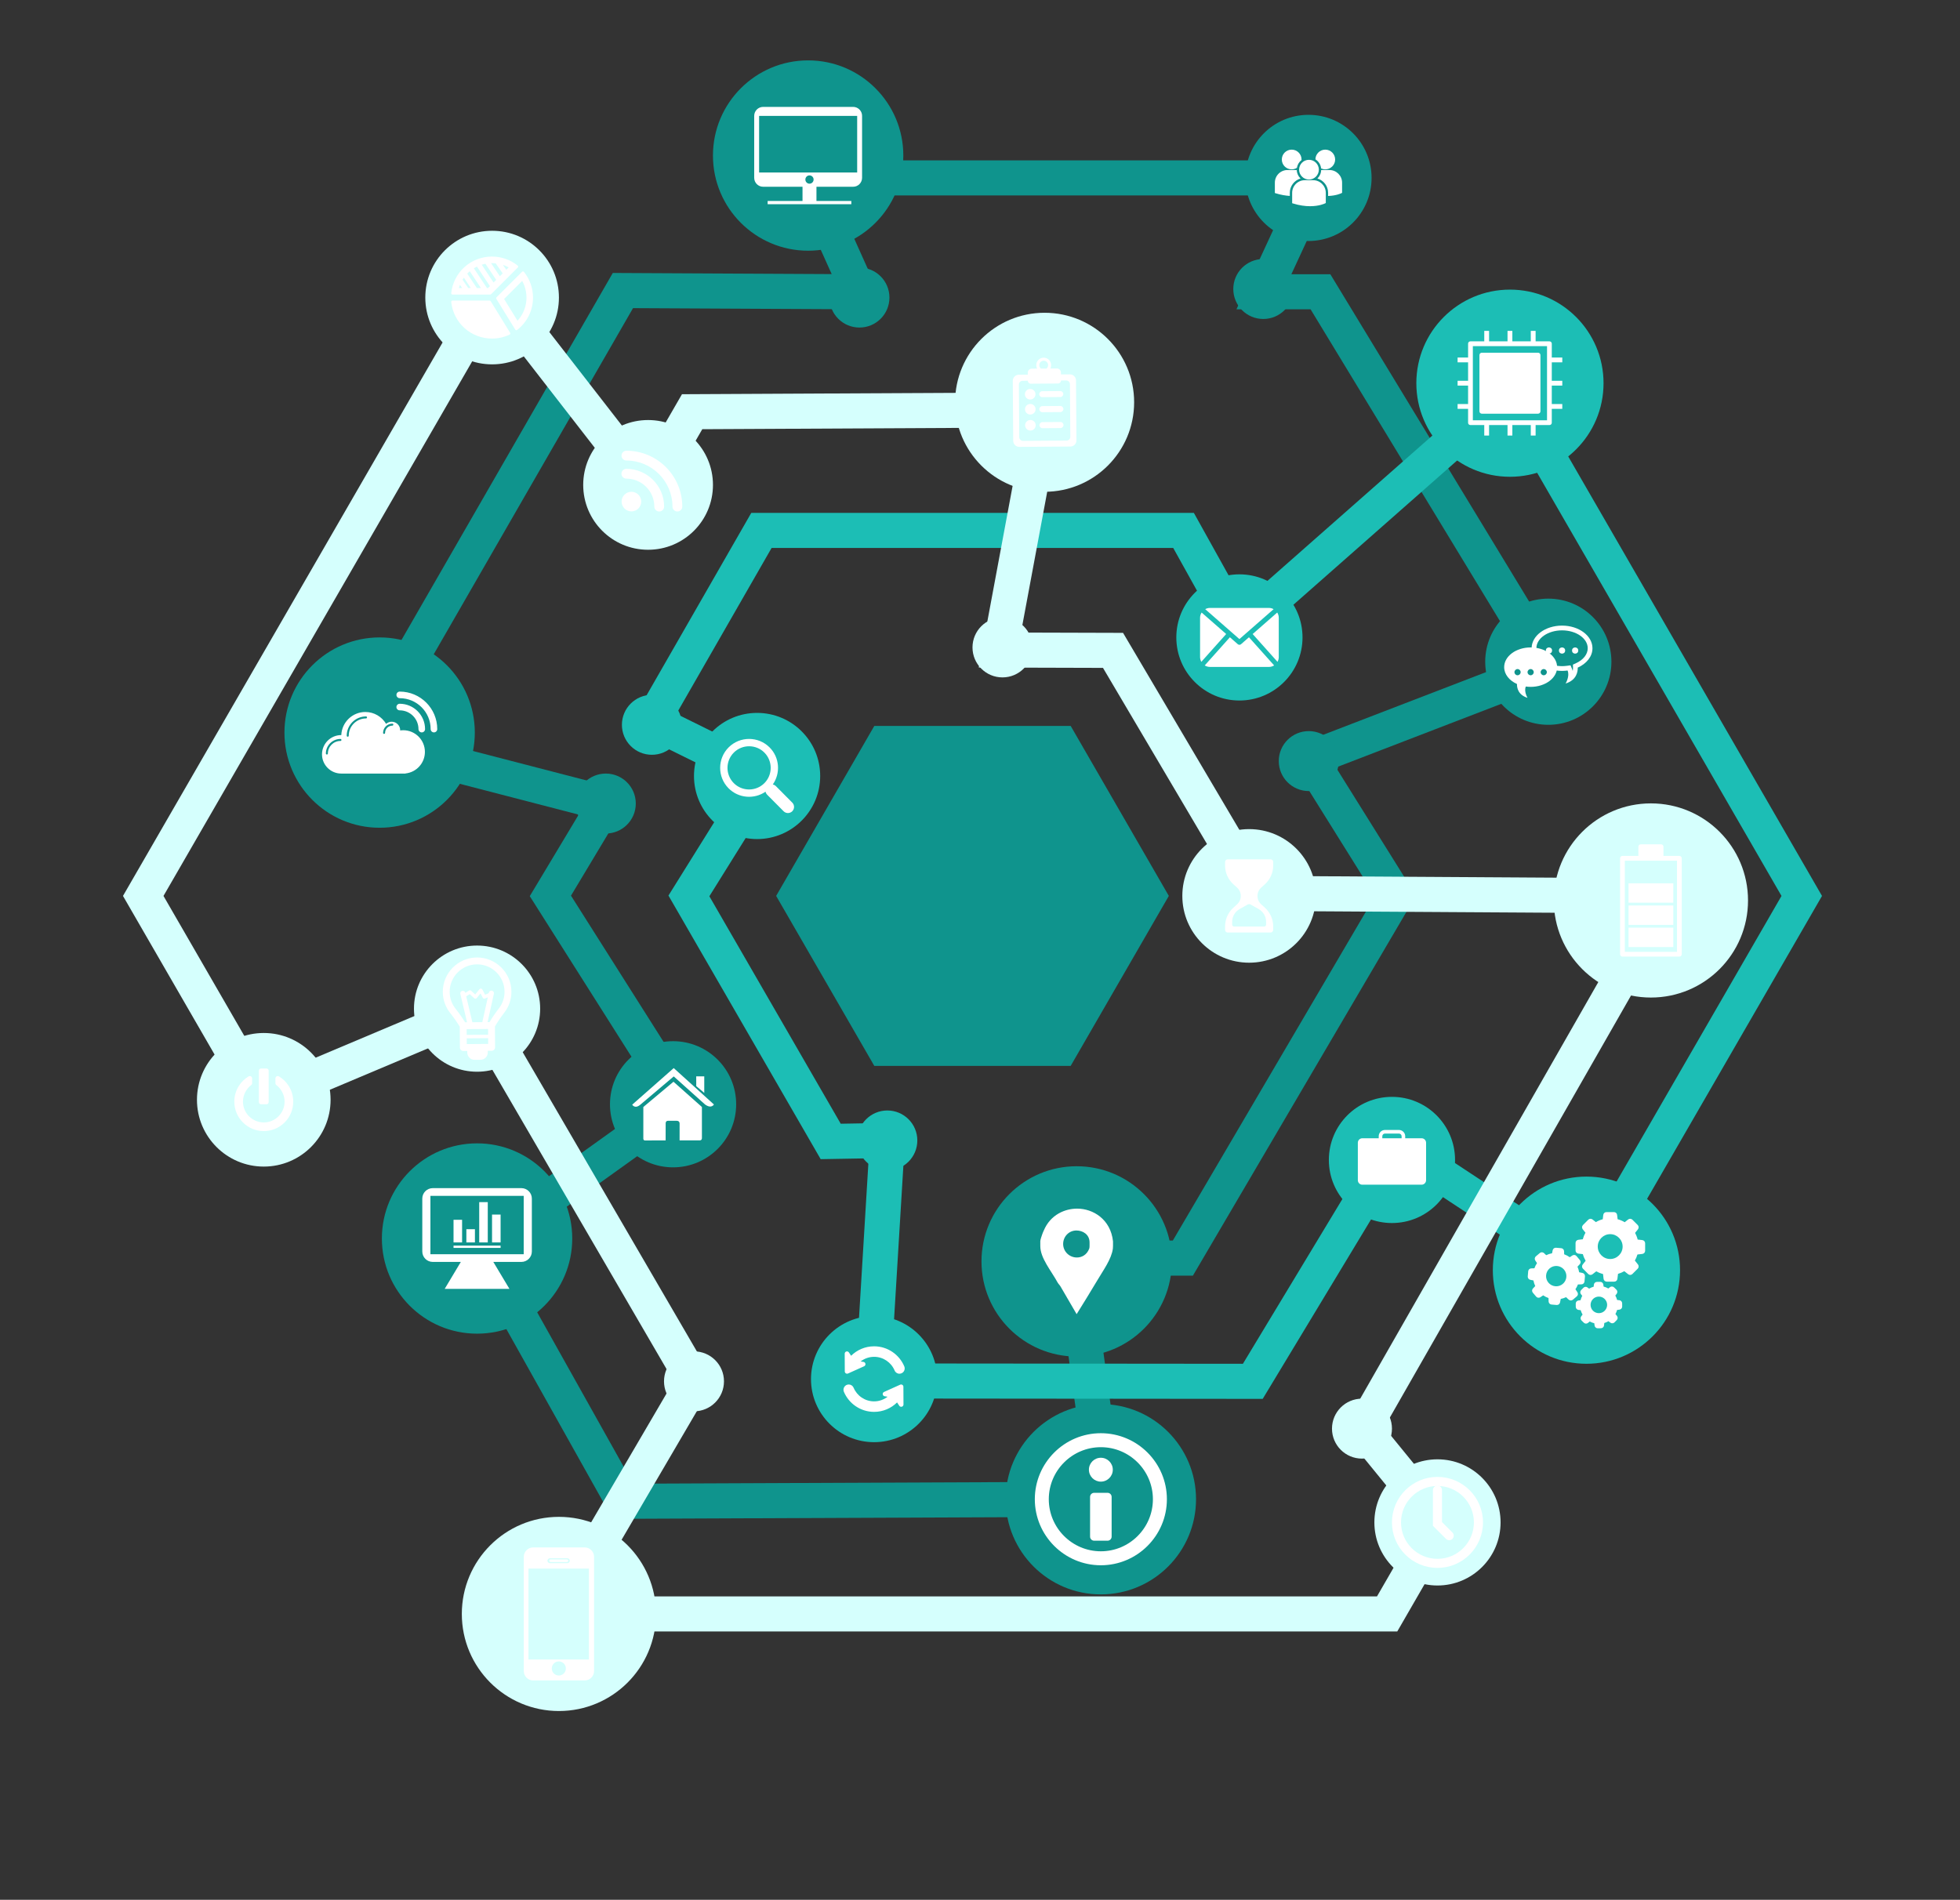 <?xml version="1.0" encoding="utf-8"?>
<!-- Generator: Adobe Illustrator 16.0.0, SVG Export Plug-In . SVG Version: 6.00 Build 0)  -->
<!DOCTYPE svg PUBLIC "-//W3C//DTD SVG 1.1//EN" "http://www.w3.org/Graphics/SVG/1.1/DTD/svg11.dtd">
<svg version="1.1" id="图层_1" xmlns="http://www.w3.org/2000/svg" xmlns:xlink="http://www.w3.org/1999/xlink" x="0px" y="0px"
	 width="391.804px" height="379.855px" viewBox="0 0 391.804 379.855" enable-background="new 0 0 391.804 379.855"
	 xml:space="preserve">
<rect x="0" y="0" width="391.804" height="379.855" fill="#333333" stroke="none"/>
<g id="Background" display="none">
	
		<radialGradient id="SVGID_1_" cx="188.244" cy="153.122" r="563.404" gradientTransform="matrix(1 0 0 -1 8.54 356.138)" gradientUnits="userSpaceOnUse">
		<stop  offset="0" style="stop-color:#FFFFFF;stop-opacity:0"/>
		<stop  offset="0.129" style="stop-color:#FBFBFB;stop-opacity:0.039"/>
		<stop  offset="0.262" style="stop-color:#EFEFEF;stop-opacity:0.079"/>
		<stop  offset="0.396" style="stop-color:#DADADA;stop-opacity:0.119"/>
		<stop  offset="0.532" style="stop-color:#BDBEBD;stop-opacity:0.16"/>
		<stop  offset="0.668" style="stop-color:#989998;stop-opacity:0.201"/>
		<stop  offset="0.806" style="stop-color:#6B6C6A;stop-opacity:0.242"/>
		<stop  offset="0.941" style="stop-color:#363735;stop-opacity:0.282"/>
		<stop  offset="1" style="stop-color:#1D1E1C;stop-opacity:0.3"/>
	</radialGradient>
	<rect x="-203.197" y="-197" display="inline" fill="url(#SVGID_1_)" width="799.999" height="800"/>
	<g display="inline">
		<g>
			<path fill="#4B4B4B" d="M85.266,578.651v-0.259c-0.349,0.398-0.692,0.726-1.031,0.974c-0.338,0.252-0.706,0.44-1.102,0.57
				c-0.396,0.133-0.827,0.194-1.296,0.194c-0.621,0-1.196-0.131-1.725-0.393c-0.528-0.265-0.986-0.64-1.372-1.127
				c-0.387-0.486-0.68-1.06-0.879-1.72c-0.199-0.657-0.299-1.37-0.299-2.137c0-1.621,0.396-2.885,1.188-3.791
				c0.792-0.904,1.833-1.356,3.125-1.356c0.747,0,1.377,0.129,1.89,0.385c0.513,0.256,1.013,0.651,1.501,1.182v-3.826
				c0-0.532,0.105-0.934,0.318-1.207c0.211-0.271,0.514-0.407,0.907-0.407c0.393,0,0.694,0.125,0.907,0.375
				c0.212,0.252,0.318,0.619,0.318,1.106v11.437c0,0.494-0.113,0.862-0.342,1.11c-0.228,0.246-0.522,0.369-0.883,0.369
				c-0.354,0-0.647-0.127-0.879-0.383C85.381,579.491,85.266,579.126,85.266,578.651z M80.166,574.843
				c0,0.703,0.109,1.301,0.328,1.795c0.219,0.494,0.518,0.865,0.897,1.115c0.38,0.25,0.795,0.377,1.244,0.377
				c0.456,0,0.872-0.119,1.25-0.356c0.376-0.236,0.677-0.603,0.902-1.093c0.225-0.489,0.337-1.104,0.337-1.838
				c0-0.69-0.112-1.285-0.337-1.783c-0.225-0.495-0.528-0.875-0.912-1.139c-0.383-0.262-0.803-0.393-1.258-0.393
				c-0.475,0-0.899,0.135-1.273,0.401c-0.374,0.271-0.663,0.654-0.869,1.158C80.268,573.593,80.166,574.177,80.166,574.843z"/>
			<path fill="#4B4B4B" d="M96.7,575.499h-5.071c0.006,0.588,0.125,1.107,0.356,1.557c0.23,0.449,0.538,0.789,0.921,1.017
				c0.383,0.229,0.806,0.342,1.268,0.342c0.31,0,0.593-0.035,0.85-0.107c0.257-0.073,0.505-0.188,0.746-0.344
				c0.241-0.154,0.462-0.32,0.665-0.498c0.202-0.178,0.464-0.42,0.788-0.723c0.133-0.113,0.323-0.172,0.571-0.172
				c0.266,0,0.48,0.073,0.645,0.221c0.165,0.146,0.248,0.35,0.248,0.617c0,0.233-0.093,0.506-0.275,0.819
				c-0.185,0.314-0.462,0.615-0.832,0.902c-0.372,0.289-0.835,0.527-1.397,0.717c-0.56,0.191-1.204,0.285-1.933,0.285
				c-1.665,0-2.96-0.475-3.884-1.424c-0.924-0.949-1.386-2.238-1.386-3.865c0-0.768,0.113-1.479,0.341-2.133
				c0.229-0.656,0.561-1.217,0.997-1.686c0.437-0.47,0.975-0.828,1.615-1.078c0.639-0.25,1.349-0.375,2.127-0.375
				c1.013,0,1.882,0.213,2.606,0.641c0.726,0.428,1.27,0.98,1.63,1.656c0.36,0.678,0.542,1.369,0.542,2.07
				c0,0.653-0.187,1.075-0.56,1.27S97.378,575.499,96.7,575.499z M91.628,574.026h4.702c-0.063-0.888-0.303-1.552-0.717-1.99
				c-0.415-0.441-0.96-0.66-1.638-0.66c-0.646,0-1.177,0.223-1.591,0.668C91.969,572.491,91.718,573.151,91.628,574.026z"/>
			<path fill="#4B4B4B" d="M108.515,576.741c0,0.715-0.173,1.328-0.522,1.838c-0.348,0.51-0.862,0.896-1.543,1.16
				c-0.68,0.262-1.508,0.393-2.483,0.393c-0.931,0-1.729-0.143-2.394-0.428c-0.665-0.283-1.156-0.641-1.472-1.066
				c-0.317-0.43-0.475-0.856-0.475-1.289c0-0.284,0.101-0.526,0.304-0.729c0.202-0.201,0.459-0.303,0.77-0.303
				c0.271,0,0.48,0.065,0.626,0.198c0.146,0.134,0.286,0.32,0.417,0.56c0.266,0.465,0.585,0.807,0.956,1.037
				c0.37,0.227,0.875,0.342,1.515,0.342c0.519,0,0.945-0.117,1.277-0.348c0.332-0.232,0.498-0.496,0.498-0.794
				c0-0.456-0.172-0.786-0.518-0.995c-0.345-0.209-0.914-0.41-1.705-0.601c-0.893-0.221-1.619-0.455-2.18-0.699
				c-0.561-0.241-1.008-0.563-1.344-0.963c-0.336-0.398-0.503-0.891-0.503-1.473c0-0.518,0.155-1.01,0.465-1.473
				c0.311-0.461,0.768-0.83,1.374-1.105c0.604-0.275,1.333-0.414,2.188-0.414c0.671,0,1.275,0.07,1.809,0.211
				c0.536,0.138,0.983,0.326,1.34,0.562c0.358,0.231,0.63,0.491,0.816,0.776s0.28,0.563,0.28,0.836c0,0.297-0.1,0.541-0.298,0.732
				c-0.199,0.188-0.482,0.285-0.851,0.285c-0.266,0-0.492-0.076-0.679-0.23c-0.187-0.149-0.4-0.379-0.641-0.682
				c-0.196-0.254-0.426-0.457-0.693-0.609c-0.266-0.151-0.627-0.227-1.083-0.227c-0.469,0-0.857,0.098-1.168,0.299
				c-0.31,0.199-0.465,0.447-0.465,0.744c0,0.272,0.114,0.496,0.341,0.67c0.229,0.176,0.535,0.32,0.922,0.434
				c0.386,0.113,0.917,0.252,1.596,0.416c0.803,0.197,1.46,0.433,1.97,0.703c0.509,0.271,0.896,0.594,1.16,0.965
				C108.384,575.844,108.515,576.266,108.515,576.741z"/>
			<path fill="#4B4B4B" d="M111.164,568.384c-0.361,0-0.669-0.111-0.926-0.332c-0.257-0.221-0.385-0.535-0.385-0.94
				c0-0.367,0.131-0.668,0.394-0.906c0.263-0.238,0.569-0.357,0.917-0.357c0.336,0,0.633,0.107,0.893,0.324
				c0.26,0.215,0.39,0.527,0.39,0.939c0,0.399-0.127,0.711-0.381,0.936C111.813,568.27,111.512,568.384,111.164,568.384z
				 M112.446,571.061v7.494c0,0.521-0.124,0.912-0.371,1.179c-0.248,0.266-0.56,0.397-0.94,0.397c-0.38,0-0.689-0.135-0.926-0.408
				c-0.238-0.271-0.356-0.662-0.356-1.168v-7.418c0-0.512,0.118-0.897,0.356-1.158c0.237-0.26,0.546-0.391,0.926-0.391
				c0.38,0,0.693,0.131,0.94,0.391C112.323,570.239,112.446,570.6,112.446,571.061z"/>
			<path fill="#4B4B4B" d="M123.805,571.489v7.531c0,0.86-0.093,1.604-0.277,2.225c-0.182,0.619-0.477,1.133-0.883,1.537
				c-0.405,0.403-0.936,0.707-1.59,0.901c-0.655,0.197-1.471,0.295-2.446,0.295c-0.893,0-1.69-0.125-2.394-0.375
				c-0.702-0.252-1.243-0.573-1.624-0.969c-0.379-0.396-0.57-0.803-0.57-1.221c0-0.316,0.108-0.576,0.324-0.773
				c0.215-0.2,0.475-0.301,0.778-0.301c0.38,0,0.712,0.168,0.998,0.504c0.139,0.17,0.283,0.344,0.432,0.519
				c0.149,0.176,0.314,0.323,0.494,0.446c0.181,0.123,0.397,0.216,0.65,0.275c0.253,0.059,0.545,0.09,0.874,0.09
				c0.671,0,1.192-0.094,1.563-0.281c0.371-0.186,0.63-0.446,0.779-0.782c0.149-0.334,0.236-0.693,0.261-1.078
				c0.025-0.383,0.044-0.998,0.057-1.849c-0.399,0.56-0.859,0.982-1.382,1.273c-0.522,0.291-1.145,0.438-1.866,0.438
				c-0.868,0-1.625-0.223-2.275-0.666c-0.648-0.442-1.147-1.063-1.495-1.86c-0.349-0.799-0.522-1.719-0.522-2.765
				c0-0.776,0.105-1.481,0.317-2.106c0.213-0.629,0.515-1.156,0.907-1.588c0.393-0.431,0.845-0.754,1.358-0.974
				c0.513-0.219,1.076-0.327,1.691-0.327c0.734,0,1.371,0.143,1.909,0.422c0.538,0.282,1.039,0.725,1.5,1.325v-0.352
				c0-0.449,0.11-0.797,0.332-1.045c0.222-0.246,0.507-0.371,0.855-0.371c0.5,0,0.832,0.164,0.997,0.49
				C123.722,570.405,123.805,570.876,123.805,571.489z M116.292,574.776c0,1.051,0.229,1.846,0.688,2.383
				c0.459,0.539,1.053,0.809,1.781,0.809c0.43,0,0.837-0.117,1.22-0.348c0.384-0.23,0.695-0.58,0.937-1.045
				c0.24-0.465,0.361-1.029,0.361-1.695c0-1.057-0.232-1.881-0.698-2.469s-1.078-0.883-1.838-0.883c-0.741,0-1.334,0.28-1.78,0.846
				C116.515,572.936,116.292,573.737,116.292,574.776z"/>
			<path fill="#4B4B4B" d="M127.926,571.024v0.313c0.455-0.602,0.954-1.043,1.496-1.324c0.542-0.28,1.163-0.424,1.866-0.424
				c0.684,0,1.295,0.15,1.833,0.447c0.538,0.299,0.941,0.719,1.206,1.262c0.172,0.318,0.282,0.66,0.333,1.027
				c0.051,0.367,0.077,0.836,0.077,1.406v4.823c0,0.521-0.119,0.912-0.357,1.179c-0.237,0.266-0.546,0.397-0.926,0.397
				c-0.387,0-0.7-0.135-0.94-0.408c-0.241-0.271-0.361-0.662-0.361-1.168v-4.321c0-0.854-0.119-1.509-0.356-1.962
				c-0.238-0.45-0.71-0.68-1.42-0.68c-0.461,0-0.883,0.139-1.263,0.414c-0.38,0.275-0.659,0.654-0.836,1.135
				c-0.126,0.388-0.19,1.107-0.19,2.166v3.248c0,0.525-0.123,0.92-0.365,1.185c-0.244,0.262-0.559,0.393-0.945,0.393
				c-0.375,0-0.681-0.135-0.922-0.408c-0.24-0.271-0.361-0.662-0.361-1.168v-7.494c0-0.494,0.107-0.862,0.323-1.106
				c0.215-0.242,0.51-0.365,0.883-0.365c0.229,0,0.435,0.055,0.619,0.162c0.183,0.109,0.331,0.27,0.441,0.484
				C127.871,570.45,127.926,570.714,127.926,571.024z"/>
			<path fill="#4B4B4B" d="M143.7,575.499h-5.071c0.007,0.588,0.125,1.107,0.356,1.557s0.538,0.789,0.921,1.017
				c0.382,0.229,0.805,0.342,1.267,0.342c0.311,0,0.594-0.035,0.851-0.107c0.255-0.073,0.504-0.188,0.746-0.344
				c0.24-0.154,0.461-0.32,0.665-0.498c0.202-0.178,0.464-0.42,0.788-0.723c0.133-0.113,0.323-0.172,0.57-0.172
				c0.266,0,0.481,0.073,0.646,0.221s0.247,0.35,0.247,0.617c0,0.233-0.091,0.506-0.275,0.819c-0.184,0.314-0.461,0.615-0.832,0.902
				c-0.371,0.289-0.835,0.527-1.396,0.717c-0.561,0.191-1.205,0.285-1.933,0.285c-1.665,0-2.96-0.475-3.885-1.424
				c-0.923-0.949-1.386-2.238-1.386-3.865c0-0.768,0.114-1.479,0.342-2.133c0.228-0.656,0.561-1.217,0.998-1.686
				c0.437-0.47,0.975-0.828,1.614-1.078c0.639-0.25,1.349-0.375,2.128-0.375c1.013,0,1.881,0.213,2.606,0.641
				c0.726,0.428,1.269,0.98,1.63,1.656c0.36,0.678,0.542,1.369,0.542,2.07c0,0.653-0.187,1.075-0.561,1.27
				C144.904,575.401,144.378,575.499,143.7,575.499z M138.629,574.026h4.701c-0.063-0.888-0.302-1.552-0.717-1.99
				c-0.415-0.441-0.961-0.66-1.638-0.66c-0.646,0-1.177,0.223-1.592,0.668C138.968,572.491,138.718,573.151,138.629,574.026z"/>
			<path fill="#4B4B4B" d="M154.27,578.651v-0.259c-0.348,0.398-0.691,0.726-1.03,0.974c-0.339,0.252-0.706,0.44-1.102,0.57
				c-0.395,0.133-0.828,0.194-1.296,0.194c-0.622,0-1.196-0.131-1.724-0.393c-0.529-0.265-0.986-0.64-1.373-1.127
				c-0.387-0.486-0.679-1.06-0.878-1.72c-0.2-0.657-0.299-1.37-0.299-2.137c0-1.621,0.396-2.885,1.187-3.791
				c0.792-0.904,1.833-1.356,3.125-1.356c0.747,0,1.377,0.129,1.89,0.385s1.013,0.651,1.5,1.182v-3.826
				c0-0.532,0.106-0.934,0.319-1.207c0.211-0.271,0.515-0.407,0.907-0.407s0.694,0.125,0.907,0.375
				c0.212,0.252,0.318,0.619,0.318,1.106v11.437c0,0.494-0.114,0.862-0.342,1.11c-0.228,0.246-0.522,0.369-0.883,0.369
				c-0.354,0-0.647-0.127-0.879-0.383C154.386,579.491,154.27,579.126,154.27,578.651z M149.17,574.843
				c0,0.703,0.108,1.301,0.327,1.795c0.218,0.494,0.518,0.865,0.898,1.115c0.379,0.25,0.794,0.377,1.243,0.377
				c0.457,0,0.873-0.119,1.249-0.356c0.377-0.236,0.678-0.603,0.902-1.093c0.225-0.489,0.337-1.104,0.337-1.838
				c0-0.69-0.112-1.285-0.337-1.783c-0.224-0.495-0.528-0.875-0.912-1.139c-0.384-0.262-0.803-0.393-1.259-0.393
				c-0.474,0-0.899,0.135-1.272,0.401c-0.373,0.271-0.663,0.654-0.869,1.158S149.17,574.177,149.17,574.843z"/>
			<path fill="#4B4B4B" d="M164.868,567.216v3.959c0.487-0.506,0.984-0.895,1.491-1.162c0.506-0.27,1.134-0.403,1.881-0.403
				c0.861,0,1.616,0.205,2.266,0.61c0.648,0.41,1.151,1.002,1.51,1.777c0.357,0.775,0.537,1.695,0.537,2.76
				c0,0.785-0.1,1.504-0.299,2.16c-0.2,0.656-0.49,1.225-0.869,1.705c-0.38,0.479-0.841,0.854-1.382,1.117
				c-0.542,0.262-1.139,0.393-1.791,0.393c-0.399,0-0.775-0.047-1.125-0.143c-0.352-0.094-0.651-0.219-0.898-0.375
				c-0.246-0.154-0.457-0.314-0.631-0.479c-0.174-0.165-0.404-0.412-0.689-0.742v0.259c0,0.485-0.117,0.854-0.352,1.106
				c-0.233,0.25-0.531,0.373-0.893,0.373c-0.367,0-0.66-0.123-0.878-0.373c-0.219-0.252-0.328-0.621-0.328-1.106v-11.322
				c0-0.525,0.106-0.924,0.317-1.191c0.212-0.27,0.509-0.403,0.889-0.403c0.399,0,0.706,0.129,0.921,0.385
				C164.76,566.376,164.868,566.739,164.868,567.216z M164.992,574.919c0,1.031,0.236,1.824,0.708,2.377
				c0.472,0.555,1.091,0.834,1.857,0.834c0.652,0,1.214-0.283,1.686-0.852c0.472-0.566,0.708-1.379,0.708-2.437
				c0-0.684-0.097-1.272-0.294-1.768c-0.197-0.495-0.475-0.875-0.835-1.146c-0.361-0.268-0.783-0.401-1.264-0.401
				c-0.494,0-0.935,0.135-1.32,0.401c-0.386,0.271-0.69,0.658-0.912,1.168C165.103,573.608,164.992,574.216,164.992,574.919z"/>
			<path fill="#4B4B4B" d="M175.914,580.456l0.237-0.58l-3.191-8.035c-0.196-0.461-0.295-0.799-0.295-1.008
				c0-0.221,0.058-0.426,0.171-0.615c0.114-0.19,0.271-0.344,0.47-0.457c0.2-0.114,0.407-0.172,0.623-0.172
				c0.373,0,0.655,0.119,0.846,0.357c0.19,0.235,0.357,0.576,0.503,1.02l2.194,6.383l2.08-5.936c0.164-0.48,0.313-0.857,0.446-1.131
				c0.133-0.271,0.273-0.455,0.422-0.549c0.148-0.097,0.359-0.146,0.632-0.146c0.197,0,0.385,0.053,0.565,0.158
				c0.18,0.104,0.319,0.244,0.417,0.422c0.098,0.178,0.148,0.363,0.148,0.562c-0.026,0.118-0.066,0.291-0.124,0.514
				c-0.058,0.221-0.126,0.447-0.208,0.674l-3.381,8.852c-0.292,0.779-0.577,1.39-0.855,1.832c-0.278,0.443-0.647,0.785-1.106,1.021
				c-0.459,0.238-1.078,0.357-1.857,0.357c-0.759,0-1.33-0.082-1.708-0.246c-0.381-0.166-0.57-0.468-0.57-0.904
				c0-0.297,0.089-0.527,0.271-0.688c0.18-0.161,0.448-0.243,0.801-0.243c0.14,0,0.276,0.02,0.409,0.059
				c0.165,0.037,0.307,0.057,0.427,0.057c0.297,0,0.532-0.043,0.704-0.133c0.17-0.088,0.324-0.242,0.46-0.461
				C175.58,581.202,175.737,580.88,175.914,580.456z"/>
		</g>
		<g>
			<path fill="#4B4B4B" d="M213.477,569.813h0.619v-0.777c0-0.814,0.1-1.457,0.307-1.938c0.203-0.479,0.556-0.825,1.048-1.045
				c0.489-0.217,1.161-0.325,2.016-0.325c1.52,0,2.273,0.366,2.273,1.112c0,0.238-0.08,0.445-0.24,0.615
				c-0.154,0.17-0.345,0.256-0.56,0.256c-0.101,0-0.276-0.018-0.526-0.059c-0.236-0.033-0.451-0.058-0.623-0.058
				c-0.467,0-0.767,0.142-0.904,0.416c-0.127,0.275-0.195,0.668-0.195,1.185v0.616h0.633c0.99,0,1.48,0.298,1.48,0.896
				c0,0.418-0.127,0.689-0.393,0.805c-0.263,0.113-0.623,0.17-1.089,0.17h-0.633v6.871c0,0.513-0.121,0.9-0.369,1.168
				c-0.241,0.273-0.555,0.406-0.942,0.406c-0.367,0-0.67-0.133-0.918-0.406c-0.244-0.268-0.363-0.655-0.363-1.168v-6.871h-0.715
				c-0.389,0-0.682-0.084-0.894-0.262c-0.209-0.17-0.313-0.398-0.313-0.678C212.173,570.122,212.607,569.813,213.477,569.813"/>
			<path fill="#4B4B4B" d="M221.966,576.387v2.168c0,0.523-0.133,0.92-0.375,1.181c-0.245,0.266-0.559,0.395-0.938,0.395
				c-0.381,0-0.688-0.131-0.926-0.399c-0.236-0.265-0.361-0.656-0.361-1.175v-7.223c0-1.166,0.42-1.748,1.262-1.748
				c0.435,0,0.742,0.135,0.935,0.408c0.188,0.272,0.295,0.674,0.315,1.207c0.31-0.533,0.625-0.935,0.949-1.207
				c0.332-0.273,0.762-0.408,1.31-0.408c0.549,0,1.071,0.135,1.586,0.408c0.517,0.272,0.771,0.637,0.771,1.084
				c0,0.313-0.111,0.58-0.326,0.781c-0.221,0.209-0.455,0.313-0.707,0.313c-0.1,0-0.33-0.063-0.69-0.18
				c-0.365-0.113-0.688-0.174-0.963-0.174c-0.382,0-0.692,0.104-0.933,0.299c-0.242,0.205-0.432,0.496-0.563,0.887
				c-0.129,0.396-0.22,0.865-0.272,1.404C221.988,574.948,221.966,575.61,221.966,576.387"/>
			<path fill="#4B4B4B" d="M233.887,575.495h-5.074c0.01,0.588,0.125,1.111,0.354,1.559c0.234,0.447,0.539,0.787,0.924,1.019
				c0.386,0.227,0.806,0.34,1.271,0.34c0.312,0,0.593-0.033,0.851-0.111c0.254-0.069,0.504-0.186,0.744-0.342
				c0.242-0.152,0.461-0.318,0.664-0.5c0.203-0.174,0.467-0.416,0.791-0.719c0.135-0.113,0.323-0.174,0.567-0.174
				c0.269,0,0.479,0.073,0.647,0.223c0.166,0.146,0.244,0.35,0.244,0.617c0,0.233-0.09,0.508-0.268,0.817
				c-0.188,0.318-0.463,0.617-0.836,0.906c-0.375,0.285-0.84,0.527-1.398,0.715c-0.559,0.189-1.205,0.285-1.932,0.285
				c-1.67,0-2.963-0.473-3.887-1.422c-0.924-0.951-1.391-2.242-1.391-3.867c0-0.768,0.116-1.479,0.348-2.135
				c0.225-0.658,0.557-1.217,0.998-1.688c0.436-0.472,0.971-0.828,1.613-1.078c0.637-0.25,1.346-0.375,2.127-0.375
				c1.012,0,1.881,0.215,2.606,0.646c0.724,0.422,1.272,0.978,1.629,1.654c0.36,0.68,0.541,1.367,0.541,2.074
				c0,0.647-0.188,1.069-0.562,1.266C235.089,575.399,234.564,575.495,233.887,575.495 M228.813,574.02h4.701
				c-0.063-0.885-0.298-1.549-0.714-1.985c-0.418-0.441-0.959-0.66-1.641-0.66c-0.646,0-1.178,0.221-1.592,0.67
				C229.154,572.489,228.9,573.147,228.813,574.02"/>
			<path fill="#4B4B4B" d="M244.673,575.495h-5.071c0.006,0.588,0.125,1.111,0.354,1.559c0.231,0.447,0.539,0.787,0.922,1.019
				c0.383,0.227,0.805,0.34,1.271,0.34c0.308,0,0.593-0.033,0.845-0.111c0.26-0.069,0.506-0.186,0.75-0.342
				c0.241-0.152,0.461-0.318,0.664-0.5c0.198-0.174,0.465-0.416,0.788-0.719c0.136-0.113,0.326-0.174,0.568-0.174
				c0.269,0,0.481,0.073,0.649,0.223c0.164,0.146,0.24,0.35,0.24,0.617c0,0.233-0.088,0.508-0.273,0.817
				c-0.178,0.318-0.455,0.617-0.83,0.906c-0.37,0.285-0.84,0.527-1.396,0.715c-0.557,0.189-1.207,0.285-1.934,0.285
				c-1.669,0-2.959-0.473-3.888-1.422c-0.924-0.951-1.389-2.242-1.389-3.867c0-0.768,0.115-1.479,0.348-2.135
				c0.228-0.658,0.56-1.217,0.996-1.688c0.437-0.472,0.974-0.828,1.613-1.078c0.639-0.25,1.352-0.375,2.129-0.375
				c1.01,0,1.879,0.215,2.613,0.646c0.721,0.422,1.266,0.978,1.621,1.654c0.359,0.68,0.545,1.367,0.545,2.074
				c0,0.647-0.191,1.069-0.561,1.266C245.875,575.399,245.35,575.495,244.673,575.495 M239.602,574.02h4.701
				c-0.063-0.885-0.306-1.549-0.716-1.985c-0.422-0.441-0.963-0.66-1.643-0.66c-0.646,0-1.176,0.221-1.594,0.67
				C239.939,572.489,239.686,573.147,239.602,574.02"/>
			<path fill="#4B4B4B" d="M250.354,571.044v0.311c0.485-0.602,0.994-1.043,1.524-1.323c0.519-0.285,1.117-0.429,1.781-0.429
				c0.795,0,1.535,0.209,2.207,0.617c0.672,0.414,1.199,1.017,1.59,1.808c0.39,0.795,0.586,1.729,0.586,2.813
				c0,0.795-0.112,1.531-0.336,2.201c-0.225,0.668-0.537,1.227-0.93,1.68c-0.393,0.449-0.855,0.802-1.389,1.045
				c-0.543,0.242-1.111,0.363-1.729,0.363c-0.738,0-1.363-0.147-1.865-0.447c-0.502-0.291-0.982-0.731-1.441-1.305v3.893
				c0,1.136-0.416,1.709-1.244,1.709c-0.49,0-0.809-0.146-0.971-0.438c-0.152-0.299-0.234-0.723-0.234-1.291v-11.193
				c0-0.494,0.107-0.858,0.32-1.106c0.215-0.238,0.512-0.363,0.885-0.363c0.369,0,0.666,0.125,0.896,0.373
				C250.24,570.212,250.354,570.569,250.354,571.044 M255.438,574.811c0-0.686-0.104-1.272-0.313-1.764
				c-0.209-0.492-0.498-0.867-0.865-1.127c-0.367-0.264-0.783-0.396-1.232-0.396c-0.715,0-1.318,0.282-1.809,0.844
				c-0.492,0.565-0.74,1.395-0.74,2.492c0,1.026,0.244,1.834,0.736,2.405c0.486,0.574,1.086,0.859,1.813,0.859
				c0.428,0,0.83-0.127,1.197-0.373c0.371-0.252,0.664-0.627,0.883-1.127C255.326,576.124,255.438,575.518,255.438,574.811"/>
			<path fill="#4B4B4B" d="M260.654,568.378c-0.363,0-0.67-0.115-0.924-0.336c-0.26-0.223-0.387-0.531-0.387-0.936
				c0-0.369,0.131-0.67,0.396-0.91c0.263-0.234,0.566-0.355,0.914-0.355c0.341,0,0.636,0.105,0.894,0.318
				c0.26,0.219,0.391,0.535,0.391,0.947c0,0.397-0.127,0.711-0.377,0.936C261.307,568.262,261.005,568.378,260.654,568.378
				 M261.938,571.055v7.502c0,0.517-0.123,0.908-0.369,1.173c-0.25,0.27-0.562,0.399-0.94,0.399c-0.381,0-0.687-0.133-0.928-0.406
				c-0.234-0.274-0.355-0.664-0.355-1.166v-7.428c0-0.51,0.121-0.895,0.355-1.154c0.241-0.264,0.547-0.391,0.928-0.391
				s0.69,0.127,0.94,0.391C261.814,570.235,261.938,570.598,261.938,571.055"/>
			<path fill="#4B4B4B" d="M270.296,578.946l-2.282-3.767l-1.408,1.328v2.066c0,0.498-0.133,0.881-0.396,1.147
				c-0.258,0.273-0.566,0.406-0.906,0.406c-0.398,0-0.715-0.131-0.941-0.4c-0.227-0.264-0.344-0.655-0.344-1.174v-11.063
				c0-0.574,0.115-1.013,0.332-1.314c0.223-0.305,0.545-0.451,0.953-0.451c0.398,0,0.713,0.138,0.949,0.41
				c0.233,0.271,0.354,0.674,0.354,1.203v6.293l2.916-3.063c0.361-0.377,0.633-0.642,0.826-0.779
				c0.189-0.139,0.42-0.207,0.689-0.207c0.325,0,0.594,0.104,0.815,0.309c0.211,0.205,0.319,0.466,0.319,0.773
				c0,0.379-0.354,0.889-1.055,1.521l-1.377,1.262l2.658,4.184c0.193,0.313,0.34,0.543,0.424,0.705
				c0.084,0.16,0.131,0.32,0.131,0.463c0,0.412-0.115,0.734-0.342,0.976c-0.225,0.235-0.523,0.354-0.885,0.354
				c-0.316,0-0.564-0.08-0.734-0.256C270.824,579.702,270.587,579.391,270.296,578.946"/>
			<path fill="#4B4B4B" d="M275.934,580.13c-0.394,0-0.729-0.125-1.015-0.381c-0.285-0.248-0.43-0.605-0.43-1.064
				c0-0.385,0.139-0.719,0.41-0.993c0.275-0.279,0.607-0.421,1.008-0.421c0.398,0,0.736,0.142,1.023,0.412
				c0.279,0.275,0.422,0.613,0.422,1.002c0,0.453-0.143,0.81-0.422,1.062C276.645,580.005,276.313,580.13,275.934,580.13"/>
			<path fill="#4B4B4B" d="M288.832,576.921c0,0.32-0.098,0.668-0.291,1.033c-0.19,0.371-0.487,0.719-0.887,1.051
				c-0.395,0.332-0.891,0.603-1.494,0.803c-0.602,0.203-1.281,0.308-2.031,0.308c-1.604,0-2.856-0.469-3.758-1.4
				c-0.895-0.936-1.346-2.188-1.346-3.76c0-1.068,0.205-2.006,0.619-2.824c0.408-0.813,1.004-1.447,1.781-1.895
				c0.779-0.447,1.717-0.67,2.795-0.67c0.674,0,1.287,0.098,1.852,0.295c0.561,0.194,1.033,0.45,1.426,0.76
				c0.387,0.313,0.687,0.643,0.89,0.992c0.207,0.352,0.309,0.68,0.309,0.985c0,0.31-0.112,0.572-0.344,0.787
				c-0.233,0.215-0.517,0.324-0.838,0.324c-0.22,0-0.397-0.057-0.541-0.166c-0.146-0.111-0.306-0.289-0.479-0.541
				c-0.318-0.479-0.646-0.842-0.996-1.08c-0.344-0.242-0.781-0.361-1.313-0.361c-0.763,0-1.384,0.298-1.854,0.896
				c-0.467,0.596-0.703,1.42-0.703,2.455c0,0.488,0.063,0.938,0.185,1.348c0.117,0.406,0.291,0.756,0.521,1.043
				s0.504,0.506,0.826,0.654c0.323,0.154,0.682,0.227,1.063,0.227c0.521,0,0.967-0.12,1.336-0.36
				c0.377-0.24,0.702-0.607,0.985-1.103c0.158-0.291,0.328-0.518,0.51-0.684c0.183-0.164,0.408-0.25,0.677-0.25
				c0.315,0,0.58,0.123,0.785,0.363C288.725,576.391,288.832,576.649,288.832,576.921"/>
			<path fill="#4B4B4B" d="M300.021,574.86c0,0.77-0.121,1.483-0.355,2.139c-0.246,0.652-0.592,1.213-1.049,1.678
				c-0.455,0.469-1.002,0.828-1.633,1.08c-0.639,0.248-1.35,0.375-2.139,0.375c-0.785,0-1.492-0.127-2.121-0.383
				c-0.623-0.248-1.17-0.613-1.625-1.082c-0.461-0.477-0.809-1.033-1.053-1.676c-0.229-0.646-0.351-1.355-0.351-2.131
				c0-0.787,0.123-1.506,0.356-2.158c0.242-0.654,0.591-1.213,1.039-1.674c0.451-0.461,0.994-0.816,1.632-1.07
				c0.646-0.248,1.35-0.373,2.12-0.373c0.785,0,1.498,0.125,2.14,0.381c0.64,0.252,1.185,0.615,1.646,1.08
				c0.457,0.475,0.803,1.029,1.039,1.672C299.902,573.368,300.021,574.077,300.021,574.86 M297.417,574.86
				c0-1.06-0.233-1.881-0.696-2.47c-0.464-0.596-1.091-0.889-1.875-0.889c-0.509,0-0.955,0.133-1.343,0.396
				c-0.387,0.262-0.682,0.647-0.891,1.164c-0.209,0.514-0.314,1.112-0.314,1.799c0,0.678,0.103,1.268,0.31,1.772
				c0.209,0.511,0.502,0.896,0.888,1.166c0.385,0.267,0.834,0.404,1.352,0.404c0.785,0,1.412-0.297,1.875-0.894
				C297.184,576.721,297.417,575.901,297.417,574.86"/>
			<path fill="#4B4B4B" d="M309.914,575.05v3.447c0,0.547-0.121,0.951-0.369,1.227c-0.25,0.273-0.572,0.408-0.979,0.408
				c-0.393,0-0.713-0.135-0.951-0.408c-0.246-0.274-0.371-0.68-0.371-1.227v-4.131c0-0.654-0.021-1.162-0.064-1.525
				c-0.045-0.354-0.168-0.654-0.359-0.883c-0.197-0.234-0.512-0.352-0.934-0.352c-0.85,0-1.404,0.291-1.676,0.881
				c-0.268,0.576-0.406,1.414-0.406,2.508v3.502c0,0.537-0.123,0.945-0.359,1.223c-0.25,0.273-0.568,0.412-0.965,0.412
				c-0.398,0-0.719-0.139-0.969-0.412c-0.252-0.276-0.377-0.686-0.377-1.223v-7.42c0-0.488,0.111-0.859,0.336-1.111
				c0.23-0.256,0.525-0.381,0.891-0.381c0.355,0,0.65,0.123,0.893,0.355c0.236,0.237,0.354,0.565,0.354,0.983v0.244
				c0.453-0.535,0.936-0.932,1.445-1.18c0.516-0.261,1.082-0.388,1.713-0.388c0.65,0,1.211,0.132,1.678,0.392
				c0.469,0.26,0.854,0.653,1.16,1.176c0.439-0.527,0.908-0.922,1.41-1.18c0.5-0.258,1.053-0.388,1.662-0.388
				c0.705,0,1.32,0.144,1.834,0.42c0.51,0.277,0.893,0.681,1.146,1.195c0.221,0.474,0.33,1.209,0.33,2.217v5.063
				c0,0.547-0.121,0.951-0.367,1.227c-0.246,0.273-0.574,0.408-0.98,0.408c-0.395,0-0.715-0.139-0.965-0.412
				c-0.25-0.276-0.377-0.686-0.377-1.223v-4.361c0-0.559-0.021-1.004-0.066-1.338c-0.049-0.338-0.18-0.621-0.385-0.848
				c-0.213-0.228-0.529-0.345-0.953-0.345c-0.342,0-0.666,0.107-0.975,0.31c-0.307,0.197-0.547,0.477-0.721,0.813
				C310.011,573.165,309.914,573.94,309.914,575.05"/>
		</g>
		<g>
			<path fill="#4B4B4B" d="M189.209,574.231c-0.002-0.005-0.002-0.011-0.002-0.019C189.207,574.221,189.207,574.227,189.209,574.231
				z"/>
			<path fill="#4B4B4B" d="M189.34,575.061c0.002,0,0.002,0,0.003,0c-0.05-0.235-0.088-0.471-0.119-0.702
				C189.254,574.593,189.293,574.827,189.34,575.061z"/>
			<path fill="#4B4B4B" d="M190.198,577.468c-0.006-0.01-0.011-0.021-0.017-0.033C190.188,577.446,190.192,577.458,190.198,577.468z
				"/>
			<path fill="#4B4B4B" d="M190.116,577.307c-0.022-0.045-0.044-0.09-0.065-0.135C190.072,577.219,190.094,577.262,190.116,577.307z
				"/>
			<path fill="#4B4B4B" d="M189.581,575.987c0.127,0.399,0.28,0.789,0.457,1.158c-0.18-0.378-0.33-0.767-0.454-1.158
				C189.583,575.987,189.582,575.987,189.581,575.987z"/>
			<path fill="#4B4B4B" d="M199.248,564.296c0.5,0,0.871,0.039,1.293,0.111l0.121-0.764c0,0-1.17-0.359-2.711-0.234l-0.121-0.414
				c0.479-0.102,0.838-0.527,0.838-1.035c0-0.582-0.474-1.053-1.057-1.053s-1.056,0.471-1.056,1.053
				c0,0.508,0.358,0.935,0.836,1.035l0.134,0.463c-1.634,0.225-2.935,0.861-2.935,0.861l0.23,0.705
				c0.989-0.328,1.846-0.529,2.624-0.613C198.207,564.331,198.779,564.296,199.248,564.296z"/>
			<path fill="#4B4B4B" d="M190.179,568.153l0.006-0.008c0.039-0.05,0.076-0.097,0.113-0.144l-0.313-0.225l-0.488-0.357
				c-0.027,0.039-0.795,0.744-1.401,2.049c-0.025-0.041-0.056-0.082-0.09-0.119c-0.182-0.198-0.436-0.301-0.758-0.295
				c-0.004,0-0.009,0-0.015,0c-0.2,0-0.337-0.065-0.427-0.146c0.089-0.113,0.143-0.256,0.143-0.414c0-0.367-0.3-0.668-0.669-0.668
				c-0.369,0-0.668,0.301-0.668,0.668c0,0.371,0.3,0.67,0.668,0.67c0.058,0,0.113-0.01,0.167-0.021
				c0.165,0.185,0.425,0.343,0.808,0.334c0.197-0.002,0.341,0.05,0.438,0.156c0.111,0.121,0.148,0.295,0.16,0.428
				c-0.001,0.003-0.001,0.005-0.003,0.005c-0.436,1.188-0.311,2.67-0.311,2.67l1.057,0.043c0.021-0.539,0.099-1.482,0.372-2.23
				C189.493,569.098,190.152,568.192,190.179,568.153z"/>
			<path fill="#4B4B4B" d="M208.445,565.178c-0.367,0-0.668,0.299-0.668,0.67c0,0.058,0.008,0.111,0.023,0.164
				c-0.184,0.166-0.344,0.429-0.338,0.812c0.004,0.196-0.047,0.34-0.154,0.438c-0.084,0.074-0.191,0.115-0.295,0.142
				c-0.787-1.104-1.756-1.775-1.756-1.775l-0.76,0.813c0.573,0.521,1.16,1.177,1.729,1.99c0.395,0.564,0.799,1.291,1.137,2.017
				l1.023-0.486c0,0-0.467-1.156-1.125-2.191c0.113-0.041,0.229-0.104,0.33-0.192c0.201-0.181,0.299-0.437,0.293-0.758
				c-0.002-0.207,0.066-0.349,0.148-0.441c0.114,0.088,0.258,0.143,0.411,0.143c0.371,0,0.67-0.299,0.67-0.668
				C209.115,565.477,208.816,565.178,208.445,565.178z"/>
			<path fill="#4B4B4B" d="M205.789,574.382c-1.41,0.687-3.729,1.594-6.781,2.021c-1.197,0.166-2.359,0.227-3.428,0.227
				c-1.391,0-2.62-0.104-3.563-0.223c-1.076-0.136-1.917-0.302-2.432-0.418c0.124,0.393,0.273,0.78,0.454,1.157
				c0.003,0.011,0.008,0.021,0.013,0.027c0.021,0.045,0.043,0.09,0.065,0.135c0.021,0.043,0.043,0.086,0.065,0.127
				c0.006,0.013,0.011,0.023,0.017,0.033c0.303,0.57,0.667,1.094,1.081,1.549c1.44,1.574,2.907,1.824,2.921,1.826l0.023,0.002
				l0.021,0.008c0.013,0.007,1.314,0.427,3.292,0.427c1.945,0,3.854-0.394,5.672-1.168c1.349-0.689,2.623-1.736,3.254-2.67
				c0.488-0.724,0.843-1.492,1.052-2.293c0.11-0.427,0.198-1.107,0.146-1.826C207.264,573.589,206.637,573.968,205.789,574.382z"/>
			<path fill="#4B4B4B" d="M190.631,568.487c-0.041,0.061-0.652,0.926-1.135,2.254c-0.362,0.994-0.346,2.442-0.346,2.459v0.004
				c0,0.34,0.019,0.676,0.057,1.01c0,0.008,0,0.014,0.002,0.019c0.004,0.043,0.011,0.084,0.015,0.127
				c0.03,0.231,0.069,0.467,0.119,0.703c0.7,0.178,4.878,1.151,9.549,0.502c2.927-0.408,5.148-1.273,6.499-1.929
				c1.121-0.543,1.842-1.034,2.118-1.237c-0.276-1.027-1.04-2.642-1.741-3.646c-2.006-2.865-4.168-3.6-5.276-3.783
				c-0.426-0.067-0.764-0.108-1.244-0.108c-0.447,0-1.002,0.037-1.744,0.115c-0.742,0.075-1.571,0.271-2.531,0.596
				c-1.348,0.451-2.567,1.158-3.527,2.047l-0.033,0.031C191.27,567.778,190.973,568.053,190.631,568.487z M202.9,567.821
				c0.961,0,1.744,0.78,1.744,1.742c0,0.963-0.783,1.743-1.744,1.743s-1.742-0.78-1.742-1.743
				C201.158,568.602,201.939,567.821,202.9,567.821z M194.659,567.751c1.557,0,2.817,1.262,2.817,2.818
				c0,1.555-1.26,2.813-2.817,2.813c-1.555,0-2.816-1.26-2.816-2.813C191.843,569.012,193.104,567.751,194.659,567.751z"/>
		</g>
	</g>
</g>
<g id="Objects">
	<polygon fill="none" stroke="#0F948D" stroke-width="7.013" stroke-miterlimit="10" points="96.044,249.314 124.521,300.171 
		221.054,299.762 214.451,251.549 236.454,251.549 278.953,179.131 261.835,151.705 309.509,133.349 263.959,58.338 252.656,58.338 
		263.193,35.573 161.457,35.573 171.687,58.338 124.519,58.094 72.698,148.115 121.1,160.664 110.021,179.131 136.226,220.517 	"/>
	<polygon fill="none" stroke="#1CBEB5" stroke-width="7.013" stroke-miterlimit="10" points="152.613,155.231 137.713,179.131 
		166.057,228.226 177.379,228.027 174.463,276.119 250.436,276.189 278.975,228.91 316.968,253.966 360.17,179.135 301.835,78.094 
		247.617,125.881 236.59,106.056 152.211,106.056 130.313,144.218 	"/>
	<polygon fill="none" stroke="#D5FFFD" stroke-width="7.013" stroke-miterlimit="10" points="199.873,129.972 222.492,130.038 
		251.181,178.628 333.381,179.135 272.466,285.75 287.778,304.524 277.287,322.697 111.516,322.697 138.729,276.189 95.365,201.673 
		52.165,219.896 28.632,179.135 98.693,57.784 129.559,97.555 138.357,82.319 208.82,81.964 	"/>
	<circle fill="#1CBEB5" cx="174.731" cy="275.742" r="12.613"/>
	<g>
		<path fill="#FFFFFF" d="M179.795,274.667c0.354,0,0.685-0.179,0.88-0.473c0.197-0.296,0.231-0.67,0.093-0.996
			c-0.994-2.353-3.325-4.011-6.036-4.011c-1.788,0-3.41,0.723-4.595,1.888l-0.444-0.669c-0.111-0.167-0.32-0.242-0.515-0.184
			c-0.191,0.06-0.323,0.237-0.322,0.439l0.017,3.55c0,0.154,0.08,0.298,0.21,0.382c0.129,0.083,0.294,0.095,0.434,0.032l3.222-1.449
			c0.184-0.084,0.292-0.279,0.265-0.479c-0.026-0.199-0.183-0.358-0.382-0.391l-0.586-0.09c0.748-0.577,1.68-0.926,2.696-0.926
			c1.844,0,3.426,1.13,4.099,2.732C178.994,274.413,179.373,274.667,179.795,274.667L179.795,274.667z"/>
		<path fill="#FFFFFF" d="M168.786,277.29c-0.196,0.296-0.23,0.669-0.092,0.995c0.993,2.353,3.325,4.009,6.037,4.009
			c1.788,0,3.41-0.72,4.593-1.885l0.444,0.668c0.112,0.168,0.322,0.242,0.514,0.184c0.193-0.06,0.325-0.236,0.324-0.44l-0.018-3.549
			c0-0.153-0.078-0.297-0.208-0.382c-0.131-0.083-0.293-0.096-0.435-0.031l-3.221,1.449c-0.184,0.082-0.292,0.277-0.265,0.479
			c0.028,0.2,0.182,0.358,0.383,0.389l0.585,0.092c-0.748,0.579-1.68,0.927-2.695,0.927c-1.845,0-3.428-1.13-4.101-2.732
			c-0.162-0.389-0.543-0.642-0.964-0.642C169.312,276.816,168.981,276.995,168.786,277.29L168.786,277.29z"/>
	</g>
	<circle fill="#D5FFFD" cx="138.729" cy="276.189" r="5.994"/>
	<circle fill="#D5FFFD" cx="272.259" cy="285.646" r="5.994"/>
	<circle fill="#D5FFFD" cx="200.395" cy="129.449" r="5.993"/>
	<circle fill="#1CBEB5" cx="130.313" cy="144.921" r="5.994"/>
	<circle fill="#1CBEB5" cx="177.38" cy="228.027" r="5.994"/>
	<circle fill="#0F948D" cx="121.1" cy="160.663" r="5.994"/>
	<circle fill="#0F948D" cx="171.805" cy="59.496" r="5.994"/>
	<circle fill="#0F948D" cx="252.53" cy="57.784" r="5.994"/>
	<circle fill="#0F948D" cx="261.62" cy="152.173" r="5.994"/>
	<circle fill="#1CBEB5" cx="278.252" cy="231.924" r="12.614"/>
	<circle fill="#D5FFFD" cx="287.351" cy="304.396" r="12.614"/>
	<circle fill="#D5FFFD" cx="52.728" cy="219.896" r="13.355"/>
	<circle fill="#D5FFFD" cx="98.374" cy="59.496" r="13.355"/>
	<circle fill="#D5FFFD" cx="249.703" cy="179.131" r="13.355"/>
	<circle fill="#D5FFFD" cx="129.552" cy="96.953" r="12.969"/>
	<circle fill="#D5FFFD" cx="208.818" cy="80.432" r="17.896"/>
	<circle fill="#D5FFFD" cx="111.729" cy="322.697" r="19.411"/>
	<circle fill="#1CBEB5" cx="151.342" cy="155.153" r="12.614"/>
	<circle fill="#0F948D" cx="134.547" cy="220.792" r="12.613"/>
	<circle fill="#0F948D" cx="261.565" cy="35.574" r="12.614"/>
	<circle fill="#0F948D" cx="309.509" cy="132.307" r="12.614"/>
	<circle fill="#0F948D" cx="215.225" cy="252.208" r="19.026"/>
	<circle fill="#1CBEB5" cx="247.76" cy="127.449" r="12.614"/>
	<circle fill="#1CBEB5" cx="301.837" cy="76.618" r="18.711"/>
	<circle fill="#1CBEB5" cx="317.128" cy="253.965" r="18.712"/>
	<path fill="#FFFFFF" d="M153.851,149.45c-2.25-2.264-5.924-2.276-8.189-0.025c-2.262,2.251-2.273,5.923-0.024,8.188
		c2.005,2.015,5.134,2.239,7.394,0.677c0.047,0.225,0.157,0.439,0.331,0.615l3.275,3.297c0.479,0.48,1.251,0.481,1.729,0.005
		c0.482-0.477,0.485-1.25,0.006-1.73l-3.276-3.297c-0.174-0.175-0.388-0.283-0.612-0.331
		C156.059,154.594,155.854,151.465,153.851,149.45L153.851,149.45z M152.79,156.597c-1.689,1.679-4.433,1.67-6.111-0.018
		c-1.679-1.693-1.67-4.433,0.02-6.114c1.688-1.679,4.432-1.671,6.111,0.018C154.487,152.176,154.479,154.916,152.79,156.597
		L152.79,156.597z"/>
	<g>
		<path fill="#FFFFFF" d="M47.776,217.077c-0.612,0.95-0.937,2.051-0.936,3.187c0,1.573,0.612,3.051,1.725,4.164
			c1.112,1.111,2.591,1.724,4.163,1.724c1.573,0,3.052-0.612,4.165-1.724c1.112-1.112,1.725-2.59,1.725-4.164
			c0-1.136-0.325-2.236-0.937-3.187c-0.485-0.755-1.149-1.396-1.918-1.859c-0.144-0.087-0.324-0.089-0.469-0.007
			c-0.146,0.082-0.237,0.237-0.237,0.405v0.963c0,0.146,0.068,0.283,0.183,0.37c1.032,0.786,1.648,2.024,1.648,3.314
			c0,2.294-1.865,4.159-4.159,4.159c-2.293,0-4.159-1.865-4.159-4.159c0-1.29,0.616-2.528,1.648-3.314
			c0.116-0.088,0.183-0.225,0.183-0.37v-0.963c0-0.168-0.09-0.323-0.235-0.405c-0.146-0.082-0.326-0.08-0.47,0.007
			C48.926,215.68,48.261,216.323,47.776,217.077L47.776,217.077z"/>
		<path fill="#FFFFFF" d="M53.272,220.792c0.241,0,0.436-0.194,0.436-0.437v-6.277c0-0.24-0.195-0.437-0.436-0.437h-1.088
			c-0.241,0-0.436,0.196-0.436,0.437v6.277c0,0.242,0.195,0.437,0.436,0.437H53.272L53.272,220.792z"/>
	</g>
	<g>
		<path fill="#FFFFFF" d="M208.3,246.91c-0.02,0.057-0.344,0.975-0.344,1.236v0.994c0,2.421,2.146,4.877,3.476,7.314
			c0.132,0.243,0.418,0.505,0.567,0.77c0.224,0.394,0.484,0.806,0.711,1.219c0.824,1.406,1.665,2.869,2.509,4.315
			c1.37-2.214,2.753-4.429,4.084-6.678c1.236-2.102,2.896-4.333,3.16-6.434c0.016-0.17,0.028-0.507,0.028-0.545v-0.899
			c-0.469-4.407-3.979-6.545-7.168-6.545c-2.384,0-5.332,1.161-6.684,4.407C208.527,246.329,208.376,246.628,208.3,246.91
			L208.3,246.91z M215.265,251.428c-1.501,0-2.742-1.2-2.742-2.699c0-1.5,1.161-2.701,2.66-2.701c1.22,0,2.621,0.751,2.621,2.4
			v0.581c0,0.037,0.005,0.451-0.069,0.657C217.228,250.961,216.202,251.428,215.265,251.428L215.265,251.428z"/>
	</g>
	<circle fill="#0F948D" cx="95.365" cy="247.632" r="19.026"/>
	<path fill="#FFFFFF" d="M84.416,239.649v10.576c0,1.153,0.935,2.087,2.089,2.087h5.615l-3.225,5.389h12.942l-3.224-5.389h5.615
		c1.153,0,2.089-0.934,2.089-2.087v-10.576c0-1.152-0.936-2.088-2.089-2.088H86.504C85.351,237.561,84.416,238.497,84.416,239.649z
		 M86.041,239.1h18.648v11.674H86.041V239.1z M98.359,242.849h1.711v5.569h-1.711V242.849z M95.794,240.359h1.711v8.06h-1.711
		V240.359z M93.226,245.774h1.712v2.645h-1.712V245.774z M90.661,243.891h1.711v4.527h-1.711V243.891z M90.661,249.052h9.409v0.464
		h-9.409V249.052z"/>
	<g>
		<path fill="#FFFFFF" d="M103.51,53.483c0.05-0.05,0.077-0.119,0.075-0.191c-0.004-0.072-0.038-0.137-0.093-0.183
			c-1.451-1.168-3.276-1.811-5.14-1.811c-2.039,0-3.989,0.742-5.49,2.091c-1.5,1.348-2.444,3.202-2.66,5.223
			c-0.007,0.072,0.016,0.143,0.064,0.196c0.048,0.053,0.115,0.083,0.188,0.083h7.545c0.066,0,0.131-0.027,0.177-0.073L103.51,53.483
			z M98.66,56.486l-2.367-3.564c0.241-0.076,0.486-0.138,0.736-0.187l2.165,3.218L98.66,56.486z M98.352,52.607
			c0.242,0,0.485,0.014,0.726,0.039l1.409,2.012l-0.57,0.571l-1.761-2.619C98.222,52.608,98.287,52.607,98.352,52.607L98.352,52.607
			z M100.523,52.956c0.069,0.022,0.137,0.046,0.204,0.071c0.328,0.12,0.648,0.267,0.955,0.437l-0.471,0.472L100.523,52.956
			L100.523,52.956z M93.599,57.585l-1.14-1.66c0.086-0.143,0.178-0.279,0.272-0.413l1.377,2.073H93.599z M91.732,57.585
			c0.06-0.214,0.133-0.423,0.215-0.629l0.432,0.629H91.732z M95.316,57.585l-1.914-2.88c0.098-0.102,0.197-0.198,0.296-0.29
			c0.066-0.06,0.136-0.122,0.208-0.181l2.227,3.351H95.316z M94.721,53.64c0.198-0.123,0.406-0.236,0.617-0.34l2.598,3.912
			l-0.374,0.374h-0.219L94.721,53.64z"/>
		<path fill="#FFFFFF" d="M99.255,59.445c-0.082,0.083-0.097,0.21-0.036,0.31l3.784,6.154c0.038,0.061,0.099,0.103,0.169,0.117
			c0.016,0.002,0.031,0.003,0.045,0.003c0.056,0,0.11-0.02,0.154-0.053c2.018-1.564,3.176-3.927,3.176-6.48
			c0-1.864-0.643-3.689-1.81-5.138c-0.046-0.056-0.112-0.091-0.183-0.094c-0.07-0.004-0.142,0.022-0.191,0.073L99.255,59.445
			L99.255,59.445z M104.384,56.165c0.17,0.307,0.316,0.627,0.437,0.956c0.279,0.759,0.421,1.558,0.421,2.375
			c0,1.1-0.251,2.151-0.748,3.124c-0.279,0.547-0.63,1.055-1.047,1.512l-2.676-4.352L104.384,56.165z"/>
		<path fill="#FFFFFF" d="M90.453,60.099c-0.073,0-0.139,0.031-0.188,0.084c-0.048,0.053-0.071,0.124-0.064,0.194
			c0.215,2.022,1.16,3.878,2.66,5.225c1.5,1.349,3.45,2.091,5.49,2.091c1.231,0,2.416-0.266,3.519-0.793
			c0.064-0.029,0.113-0.088,0.133-0.155c0.021-0.069,0.01-0.142-0.026-0.203l-3.889-6.323c-0.047-0.075-0.128-0.12-0.215-0.12
			H90.453L90.453,60.099z"/>
	</g>
	<g>
		<path fill="#FFFFFF" d="M212.085,74.865l-0.003-0.389c-0.003-0.443-0.368-0.802-0.808-0.8l-1.318,0.009
			c0.11-0.198,0.168-0.443,0.166-0.694c-0.006-0.818-0.676-1.481-1.497-1.477c-0.82,0.006-1.479,0.68-1.473,1.498
			c0,0.25,0.064,0.495,0.176,0.691l-1.079,0.007c-0.443,0.003-0.801,0.368-0.797,0.812l0.004,0.389l-1.793,0.013
			c-0.67,0.003-1.209,0.554-1.206,1.226l0.084,11.993c0.006,0.673,0.554,1.212,1.225,1.208l10.205-0.07
			c0.672-0.005,1.214-0.553,1.21-1.227l-0.085-11.99c-0.006-0.673-0.556-1.215-1.225-1.209L212.085,74.865z M207.752,73.01
			c-0.004-0.489,0.392-0.89,0.875-0.893c0.488-0.004,0.89,0.394,0.894,0.882c0.002,0.278-0.127,0.52-0.329,0.697l-1.101,0.007
			C207.885,73.529,207.753,73.288,207.752,73.01L207.752,73.01z M213.956,87.337c0.003,0.412-0.328,0.751-0.741,0.752l-8.707,0.061
			c-0.414,0.002-0.754-0.33-0.757-0.742l-0.073-10.521c-0.003-0.413,0.33-0.749,0.744-0.753l1.039-0.006
			c0.002,0.329,0.27,0.593,0.599,0.591l5.438-0.039c0.329-0.003,0.595-0.27,0.593-0.6l1.041-0.007
			c0.413-0.002,0.749,0.329,0.753,0.741L213.956,87.337z"/>
		<path fill="#FFFFFF" d="M206.994,78.817c0.003,0.584-0.466,1.06-1.051,1.063c-0.583,0.006-1.061-0.465-1.064-1.048
			c-0.004-0.582,0.465-1.059,1.049-1.063C206.513,77.766,206.988,78.236,206.994,78.817L206.994,78.817z"/>
		<path fill="#FFFFFF" d="M211.947,78.193l-3.605,0.024c-0.332,0.002-0.601,0.271-0.598,0.603c0.001,0.33,0.272,0.591,0.604,0.59
			l3.607-0.025c0.33-0.002,0.599-0.268,0.597-0.599C212.548,78.453,212.278,78.189,211.947,78.193L211.947,78.193z"/>
		<path fill="#FFFFFF" d="M207.014,81.817c0.005,0.584-0.466,1.06-1.05,1.065c-0.586,0.003-1.061-0.465-1.066-1.05
			c-0.004-0.583,0.467-1.061,1.051-1.064C206.534,80.762,207.01,81.232,207.014,81.817L207.014,81.817z"/>
		<path fill="#FFFFFF" d="M211.968,81.173l-3.608,0.026c-0.331,0.003-0.598,0.279-0.596,0.613c0.003,0.331,0.272,0.603,0.604,0.601
			l3.607-0.024c0.331-0.002,0.598-0.278,0.596-0.609C212.57,81.443,212.297,81.171,211.968,81.173L211.968,81.173z"/>
		<path fill="#FFFFFF" d="M207.037,85.021c0.004,0.584-0.465,1.061-1.049,1.065c-0.586,0.003-1.061-0.465-1.066-1.05
			c-0.004-0.583,0.466-1.06,1.051-1.064C206.555,83.968,207.034,84.436,207.037,85.021L207.037,85.021z"/>
		<path fill="#FFFFFF" d="M211.991,84.374l-3.607,0.025c-0.331,0.004-0.6,0.283-0.598,0.613c0.004,0.332,0.273,0.607,0.605,0.604
			l3.606-0.025c0.33-0.003,0.6-0.28,0.597-0.613C212.592,84.648,212.322,84.372,211.991,84.374L211.991,84.374z"/>
	</g>
	<g>
		<path fill="#FFFFFF" d="M128.181,100.289c0,1.084-0.877,1.961-1.96,1.961c-1.084,0-1.961-0.877-1.961-1.961
			c0-1.083,0.877-1.96,1.961-1.96C127.304,98.329,128.181,99.206,128.181,100.289L128.181,100.289z"/>
		<path fill="#FFFFFF" d="M130.799,101.289c0,0.539,0.441,0.981,0.981,0.981c0.54,0,0.979-0.442,0.979-0.981
			c0-4.157-3.383-7.549-7.55-7.549c-0.539,0-0.98,0.441-0.98,0.98s0.442,0.98,0.98,0.98C128.298,95.7,130.799,98.21,130.799,101.289
			L130.799,101.289z"/>
		<path fill="#FFFFFF" d="M135.408,102.27c0.54,0,0.98-0.442,0.98-0.981c0-6.158-5.011-11.168-11.169-11.168
			c-0.539,0-0.979,0.441-0.979,0.981c0,0.538,0.441,0.979,0.979,0.979c5.08,0,9.207,4.128,9.207,9.207
			C134.427,101.828,134.859,102.27,135.408,102.27L135.408,102.27z"/>
	</g>
	<g>
		<g>
			<path fill="#FFFFFF" d="M104.705,311.276v22.841c0,1.036,0.842,1.878,1.877,1.878h10.293c1.038,0,1.879-0.841,1.879-1.878
				v-22.841c0-1.037-0.84-1.879-1.879-1.879h-10.293C105.546,309.398,104.705,310.239,104.705,311.276z M113.899,312.052
				c0,0.272-0.223,0.494-0.496,0.494h-3.474c-0.271,0-0.495-0.222-0.495-0.494c0-0.271,0.223-0.492,0.495-0.492h3.474
				C113.677,311.56,113.899,311.781,113.899,312.052z M110.298,333.598c0-0.778,0.631-1.41,1.407-1.41
				c0.781,0,1.413,0.632,1.413,1.41c0,0.78-0.632,1.409-1.413,1.409C110.93,335.008,110.298,334.379,110.298,333.598z
				 M105.643,313.629h12.077v18.185h-12.077V313.629z"/>
			<path fill="#FFFFFF" d="M113.343,312.311h-3.289c-0.143,0-0.259-0.115-0.259-0.259c0-0.143,0.116-0.259,0.259-0.259h3.289
				c0.142,0,0.258,0.116,0.258,0.259C113.601,312.196,113.485,312.311,113.343,312.311z"/>
		</g>
	</g>
	<circle fill="#0F948D" cx="75.887" cy="146.476" r="19.027"/>
	<g>
		<path fill="#FFFFFF" d="M80.607,146.005c-0.208,0-0.411,0.019-0.612,0.048c0-0.017,0.004-0.032,0.004-0.048
			c0-0.939-0.762-1.701-1.7-1.701c-0.43,0-0.819,0.164-1.119,0.428c-0.839-1.418-2.38-2.373-4.146-2.373
			c-2.593,0-4.703,2.051-4.809,4.617c-0.002,0-0.006-0.001-0.01-0.001c-2.125,0-3.847,1.722-3.847,3.847
			c0,2.124,1.723,3.847,3.847,3.847h12.836v-0.021c2.184-0.224,3.888-2.068,3.888-4.311C84.94,147.945,83,146.005,80.607,146.005z
			 M68.055,148.148c-1.386,0-2.514,1.127-2.514,2.515c0,0.11-0.089,0.198-0.199,0.198c-0.109,0-0.199-0.089-0.199-0.198
			c0-1.605,1.306-2.913,2.912-2.913c0.11,0,0.199,0.089,0.199,0.199C68.255,148.058,68.165,148.148,68.055,148.148z M73.169,143.643
			c-1.906,0-3.458,1.552-3.458,3.459c0,0.11-0.089,0.199-0.2,0.199s-0.199-0.089-0.199-0.199c0-2.127,1.73-3.857,3.857-3.857
			c0.11,0,0.199,0.089,0.199,0.199C73.368,143.554,73.28,143.643,73.169,143.643z M78.428,145.086c-0.801,0-1.452,0.651-1.452,1.454
			c0,0.109-0.089,0.199-0.199,0.199c-0.109,0-0.198-0.09-0.198-0.199c0-1.022,0.83-1.851,1.85-1.851c0.11,0,0.199,0.089,0.199,0.199
			S78.538,145.086,78.428,145.086z"/>
		<path fill="#FFFFFF" d="M83.653,145.781c0,0.362,0.295,0.658,0.659,0.658c0.362,0,0.658-0.296,0.658-0.658
			c0-2.791-2.271-5.069-5.069-5.069c-0.362,0-0.658,0.296-0.658,0.658c0,0.364,0.296,0.659,0.658,0.659
			C81.973,142.027,83.653,143.714,83.653,145.781L83.653,145.781z"/>
		<path fill="#FFFFFF" d="M86.747,146.438c0.362,0,0.658-0.296,0.658-0.658c0-4.135-3.363-7.499-7.498-7.499
			c-0.363,0-0.659,0.296-0.659,0.659c0,0.362,0.295,0.659,0.659,0.659c3.41,0,6.181,2.771,6.181,6.181
			C86.088,146.142,86.378,146.438,86.747,146.438L86.747,146.438z"/>
	</g>
	<circle fill="#D5FFFD" cx="330.018" cy="180.042" r="19.411"/>
	<g>
		<path fill="#FFFFFF" d="M324.33,191.263h11.378c0.262,0,0.476-0.213,0.476-0.477v-19.176c0-0.263-0.214-0.477-0.476-0.477h-3.193
			c0.004-0.021,0.013-0.041,0.013-0.064v-1.775c0-0.262-0.212-0.476-0.476-0.476h-4.065c-0.263,0-0.476,0.214-0.476,0.476v1.775
			c0,0.024,0.009,0.044,0.013,0.064h-3.193c-0.261,0-0.476,0.214-0.476,0.477v19.176
			C323.854,191.051,324.069,191.263,324.33,191.263z M324.806,190.311v-18.224h10.423v18.224H324.806z"/>
		<rect x="325.545" y="185.481" fill="#FFFFFF" width="8.946" height="3.874"/>
		<rect x="325.545" y="181.049" fill="#FFFFFF" width="8.946" height="3.873"/>
		<rect x="325.545" y="176.615" fill="#FFFFFF" width="8.946" height="3.873"/>
	</g>
	<g>
		<path fill="#FFFFFF" d="M307.458,82.715h-11.241c-0.264,0-0.478-0.212-0.478-0.476V70.998c0-0.263,0.214-0.476,0.478-0.476h11.241
			c0.262,0,0.477,0.213,0.477,0.476V82.24C307.934,82.502,307.721,82.715,307.458,82.715z"/>
		<path fill="#FFFFFF" d="M293.471,72.449v3.687h-2.098V77.1h2.098v3.688h-2.098v0.963h2.098v2.781c0,0.25,0.201,0.451,0.452,0.451
			h2.78v2.098h0.963v-2.098h3.688v2.098h0.965v-2.098h3.685v2.098h0.966v-2.098h2.781c0.249,0,0.451-0.202,0.451-0.451v-2.781h2.099
			v-0.963h-2.099V77.1h2.099v-0.963h-2.099V72.45h2.099v-0.964h-2.099v-2.781c0-0.251-0.204-0.453-0.451-0.453h-2.781v-2.097h-0.966
			v2.097h-3.685v-2.097h-0.965v2.097h-3.688v-2.097h-0.963v2.097h-2.78c-0.251,0-0.452,0.202-0.452,0.453v2.781h-2.098v0.964
			L293.471,72.449L293.471,72.449z M294.423,69.205h14.828v14.827h-14.828V69.205z"/>
	</g>
	<circle fill="#0F948D" cx="220.061" cy="299.762" r="19.026"/>
	<g>
		<path fill="#FFFFFF" d="M220.061,286.561c-7.279,0-13.201,5.922-13.201,13.201s5.922,13.203,13.201,13.203s13.2-5.924,13.2-13.203
			S227.34,286.561,220.061,286.561L220.061,286.561z M220.061,310.171c-5.737,0-10.408-4.671-10.408-10.408
			s4.671-10.407,10.408-10.407c5.738,0,10.405,4.67,10.405,10.407S225.799,310.171,220.061,310.171L220.061,310.171z"/>
		<path fill="#FFFFFF" d="M218.719,298.48c-0.446,0-0.813,0.366-0.813,0.814v7.946c0,0.449,0.367,0.814,0.813,0.814h2.683
			c0.448,0,0.813-0.365,0.813-0.814v-7.946c0-0.45-0.365-0.814-0.813-0.814H218.719L218.719,298.48z"/>
		<path fill="#FFFFFF" d="M220.061,291.47c-1.319,0-2.388,1.068-2.388,2.387s1.068,2.387,2.388,2.387
			c1.317,0,2.388-1.068,2.388-2.387S221.378,291.47,220.061,291.47L220.061,291.47z"/>
	</g>
	<g>
		<path fill="#FFFFFF" d="M328.3,250.716c0.322-0.038,0.563-0.311,0.563-0.632v-1.504c0-0.322-0.241-0.595-0.563-0.633l-0.929-0.104
			c-0.114-0.464-0.29-0.911-0.522-1.328l0.579-0.732c0.202-0.255,0.18-0.616-0.047-0.846l-1.063-1.063
			c-0.229-0.226-0.592-0.249-0.847-0.048l-0.692,0.548c-0.441-0.263-0.918-0.465-1.417-0.598l-0.101-0.864
			c-0.036-0.323-0.309-0.563-0.632-0.563h-1.503c-0.321,0-0.593,0.24-0.633,0.563l-0.1,0.864c-0.485,0.131-0.948,0.324-1.379,0.579
			l-0.669-0.529c-0.255-0.201-0.616-0.181-0.847,0.048l-1.06,1.061c-0.226,0.229-0.249,0.592-0.047,0.847l0.543,0.686
			c-0.232,0.413-0.412,0.854-0.534,1.315l-0.883,0.103c-0.324,0.038-0.565,0.31-0.565,0.633v1.502c0,0.322,0.243,0.594,0.565,0.632
			l0.897,0.104c0.125,0.466,0.313,0.91,0.556,1.329l-0.583,0.737c-0.2,0.255-0.18,0.617,0.049,0.845l1.063,1.064
			c0.229,0.226,0.592,0.25,0.845,0.047l0.749-0.591c0.425,0.24,0.877,0.423,1.352,0.546l0.111,0.959
			c0.038,0.324,0.311,0.563,0.63,0.563h1.503c0.323,0,0.596-0.24,0.634-0.563l0.117-0.994c0.439-0.127,0.861-0.304,1.259-0.533
			l0.774,0.611c0.254,0.202,0.616,0.181,0.845-0.048l1.063-1.063c0.227-0.229,0.249-0.591,0.049-0.846l-0.618-0.778
			c0.217-0.384,0.388-0.789,0.513-1.214L328.3,250.716z M321.876,246.762c1.37,0,2.486,1.115,2.486,2.485
			c0,1.369-1.116,2.484-2.486,2.484s-2.485-1.115-2.485-2.484C319.393,247.879,320.508,246.762,321.876,246.762L321.876,246.762z"/>
		<path fill="#FFFFFF" d="M307.018,251.199c-0.244,0.207-0.293,0.563-0.113,0.831l0.346,0.52c-0.218,0.32-0.396,0.669-0.525,1.037
			l-0.632,0.019c-0.32,0.012-0.58,0.26-0.607,0.577l-0.087,1.035c-0.025,0.316,0.19,0.606,0.501,0.67l0.633,0.129
			c0.07,0.388,0.192,0.764,0.361,1.122l-0.461,0.488c-0.219,0.231-0.228,0.592-0.021,0.837l0.669,0.792
			c0.207,0.244,0.562,0.294,0.828,0.118l0.571-0.378c0.33,0.224,0.687,0.406,1.066,0.539l0.02,0.695
			c0.012,0.32,0.261,0.578,0.578,0.605l1.034,0.089c0.318,0.025,0.606-0.191,0.671-0.503l0.144-0.711
			c0.366-0.07,0.723-0.188,1.064-0.347l0.518,0.484c0.233,0.219,0.595,0.229,0.836,0.023l0.794-0.67
			c0.244-0.208,0.295-0.563,0.118-0.829l-0.396-0.597c0.205-0.3,0.372-0.62,0.501-0.957l0.709-0.021
			c0.32-0.01,0.578-0.26,0.605-0.576l0.091-1.035c0.023-0.318-0.192-0.606-0.506-0.67l-0.653-0.134
			c-0.067-0.385-0.181-0.76-0.339-1.117l0.458-0.488c0.221-0.231,0.229-0.592,0.022-0.834l-0.669-0.799
			c-0.207-0.245-0.562-0.295-0.829-0.118l-0.522,0.347c-0.344-0.247-0.719-0.444-1.118-0.587l-0.019-0.614
			c-0.009-0.319-0.26-0.578-0.575-0.605l-1.036-0.089c-0.318-0.025-0.605,0.192-0.669,0.504l-0.123,0.603
			c-0.405,0.073-0.798,0.2-1.169,0.379l-0.438-0.411c-0.232-0.218-0.593-0.229-0.836-0.022L307.018,251.199L307.018,251.199z
			 M310.919,257.18c-1.119-0.094-1.952-1.079-1.855-2.197c0.093-1.118,1.079-1.951,2.197-1.855c1.117,0.095,1.951,1.079,1.855,2.197
			C313.024,256.444,312.037,257.276,310.919,257.18L310.919,257.18z"/>
		<path fill="#FFFFFF" d="M323.261,259.919c-0.08-0.309-0.203-0.603-0.359-0.88l0.269-0.348c0.198-0.254,0.173-0.611-0.058-0.836
			l-0.458-0.446c-0.229-0.225-0.585-0.24-0.834-0.038l-0.316,0.256c-0.296-0.171-0.616-0.303-0.948-0.388l-0.051-0.393
			c-0.04-0.317-0.313-0.555-0.633-0.549l-0.638,0.007c-0.32,0.003-0.587,0.247-0.62,0.564l-0.04,0.396
			c-0.323,0.09-0.628,0.224-0.915,0.397l-0.304-0.234c-0.255-0.197-0.612-0.171-0.836,0.058l-0.445,0.456
			c-0.226,0.229-0.24,0.587-0.038,0.836l0.254,0.313c-0.152,0.276-0.267,0.574-0.345,0.881l-0.409,0.053
			c-0.316,0.04-0.553,0.313-0.547,0.632l0.007,0.639c0.002,0.319,0.248,0.586,0.563,0.619l0.416,0.042
			c0.09,0.311,0.217,0.604,0.384,0.883l-0.269,0.349c-0.196,0.255-0.171,0.61,0.058,0.835l0.456,0.446
			c0.228,0.224,0.585,0.24,0.834,0.038l0.353-0.286c0.287,0.157,0.589,0.275,0.907,0.353l0.058,0.458
			c0.04,0.317,0.313,0.555,0.633,0.55l0.638-0.008c0.32-0.002,0.587-0.247,0.62-0.563l0.049-0.483
			c0.294-0.086,0.572-0.209,0.836-0.365l0.374,0.289c0.255,0.196,0.612,0.172,0.836-0.058l0.447-0.456
			c0.224-0.229,0.238-0.586,0.036-0.836l-0.302-0.372c0.144-0.256,0.255-0.527,0.333-0.812l0.469-0.062
			c0.314-0.04,0.554-0.312,0.547-0.632l-0.007-0.638c-0.002-0.319-0.246-0.587-0.563-0.618L323.261,259.919z M319.591,259.245
			c0.914-0.01,1.668,0.723,1.677,1.636c0.009,0.914-0.722,1.667-1.636,1.677c-0.914,0.011-1.666-0.721-1.677-1.636
			C317.945,260.009,318.677,259.255,319.591,259.245L319.591,259.245z"/>
	</g>
	<circle fill="#0F948D" cx="161.547" cy="31.1" r="19.027"/>
	<g>
		<path fill="#FFFFFF" d="M150.764,23.17v12.375c0,0.991,0.798,1.796,1.784,1.796h7.875v2.841h-6.971v0.644h16.729v-0.644h-6.971
			v-2.841h7.337c0.983,0,1.783-0.805,1.783-1.796V23.17c0-0.991-0.799-1.796-1.783-1.796h-18
			C151.562,21.374,150.764,22.179,150.764,23.17z M161.817,36.727c-0.455,0-0.823-0.372-0.823-0.829c0-0.458,0.368-0.83,0.823-0.83
			c0.454,0,0.822,0.373,0.822,0.83C162.639,36.355,162.271,36.727,161.817,36.727z M151.746,23.173h19.602V34.49h-19.602V23.173z"/>
	</g>
	<circle fill="#D5FFFD" cx="95.365" cy="201.672" r="12.613"/>
	<g>
		<path fill="#FFFFFF" d="M102.231,198.252c-0.027-3.781-3.126-6.836-6.906-6.809c-3.781,0.026-6.835,3.126-6.809,6.906
			c0.01,1.551,0.528,3.011,1.498,4.222c0.68,0.851,1.331,1.785,1.894,2.713l0.029,4.171c0.004,0.378,0.313,0.683,0.692,0.68
			l0.779-0.005l0.002,0.332c0.005,0.8,0.659,1.445,1.46,1.439l1.2-0.01c0.801-0.006,1.444-0.659,1.439-1.459l-0.001-0.333
			l0.778-0.004c0.38-0.003,0.685-0.314,0.681-0.692l-0.029-4.164c0.555-0.949,1.175-1.874,1.854-2.747
			C101.746,201.268,102.243,199.802,102.231,198.252L102.231,198.252z M94.422,204.385l-1.225-5.169l0.711-0.444l0.888,0.822
			c0.071,0.064,0.163,0.097,0.259,0.092c0.094-0.007,0.183-0.053,0.243-0.127l0.756-0.935l0.45,0.864
			c0.061,0.118,0.182,0.186,0.307,0.185c0.044,0,0.088-0.009,0.131-0.025l0.575-0.245l-1.103,4.967L94.422,204.385z M97.57,205.736
			l0.007,1.151l-4.284,0.03l-0.008-1.151L97.57,205.736z M93.307,208.759l-0.008-1.152l4.284-0.031l0.008,1.151L93.307,208.759z
			 M97.857,204.36l-0.389,0.004l1.26-5.677c0.062-0.276-0.114-0.552-0.391-0.613s-0.553,0.114-0.614,0.391l-0.025,0.115
			l-0.733,0.311l-0.545-1.048c-0.054-0.103-0.155-0.171-0.271-0.184s-0.228,0.036-0.301,0.126l-0.854,1.057l-0.811-0.752
			c-0.113-0.104-0.285-0.121-0.416-0.039l-0.737,0.461l-0.003-0.014c-0.065-0.274-0.341-0.447-0.621-0.382
			c-0.276,0.066-0.448,0.344-0.382,0.621l1.341,5.654l-0.388,0.003c-0.566-0.918-1.216-1.842-1.891-2.683
			c-0.775-0.968-1.188-2.134-1.197-3.372c-0.021-3.023,2.421-5.502,5.446-5.525c3.023-0.021,5.501,2.423,5.523,5.447
			c0.008,1.237-0.389,2.409-1.149,3.389C99.039,202.515,98.416,203.425,97.857,204.36L97.857,204.36z"/>
	</g>
	<g>
		<path fill="#FFFFFF" d="M312.253,126.036c2.829,0,5.133,1.605,5.133,3.579c0,1.21-0.89,2.336-2.384,3.008l-0.576,0.259
			l0.019,0.632c0.005,0.201-0.011,0.418-0.063,0.64c-0.035-0.155-0.084-0.309-0.151-0.462l-0.283-0.664l-0.714,0.097
			c-0.346,0.046-0.665,0.068-0.979,0.068c-2.831,0-5.132-1.605-5.132-3.579C307.122,127.641,309.422,126.036,312.253,126.036
			 M312.253,125.086c-3.356,0-6.082,2.027-6.082,4.529c0,2.502,2.726,4.528,6.082,4.528c0.378,0,0.745-0.029,1.104-0.077
			c0.49,1.148-0.393,2.6-0.393,2.6c2.233-0.694,2.448-2.412,2.426-3.177c1.763-0.792,2.944-2.23,2.944-3.874
			C318.335,127.113,315.611,125.086,312.253,125.086L312.253,125.086z"/>
		<g>
			<circle fill="#FFFFFF" cx="309.636" cy="130.07" r="0.62"/>
			<circle fill="#FFFFFF" cx="312.253" cy="130.07" r="0.62"/>
			<circle fill="#FFFFFF" cx="314.872" cy="130.07" r="0.62"/>
		</g>
		<path fill="#FFFFFF" d="M305.975,129.45c-2.922,0-5.292,1.763-5.292,3.941c0,1.432,1.026,2.681,2.561,3.372
			c-0.019,0.666,0.169,2.162,2.111,2.767c0,0-0.769-1.263-0.342-2.264c0.314,0.042,0.635,0.069,0.962,0.069
			c2.926,0,5.293-1.764,5.293-3.942C311.268,131.213,308.901,129.45,305.975,129.45z M303.358,135.015
			c-0.342,0-0.619-0.277-0.619-0.62c0-0.341,0.277-0.62,0.619-0.62s0.62,0.279,0.62,0.62
			C303.978,134.738,303.7,135.015,303.358,135.015z M305.975,135.015c-0.34,0-0.62-0.277-0.62-0.62c0-0.341,0.28-0.62,0.62-0.62
			c0.341,0,0.619,0.279,0.619,0.62C306.594,134.738,306.316,135.015,305.975,135.015z M308.593,135.015
			c-0.342,0-0.619-0.277-0.619-0.62c0-0.341,0.277-0.62,0.619-0.62s0.62,0.279,0.62,0.62
			C309.213,134.738,308.935,135.015,308.593,135.015z"/>
	</g>
	<g>
		<path fill="#FFFFFF" d="M255.625,131.382c0,0.346-0.098,0.665-0.252,0.946l-4.968-5.557l4.913-4.299
			c0.192,0.304,0.307,0.659,0.307,1.045V131.382L255.625,131.382z M247.76,127.78l6.836-5.981c-0.28-0.154-0.597-0.248-0.936-0.248
			h-11.8c-0.341,0-0.656,0.094-0.937,0.248L247.76,127.78z M249.666,127.417l-1.58,1.386c-0.094,0.081-0.209,0.121-0.325,0.121
			s-0.231-0.04-0.324-0.121l-1.582-1.386l-5.028,5.628c0.301,0.189,0.654,0.303,1.035,0.303h11.8c0.381,0,0.735-0.113,1.035-0.303
			L249.666,127.417z M240.203,122.472c-0.191,0.304-0.308,0.659-0.308,1.045v7.865c0,0.346,0.098,0.665,0.253,0.946l4.966-5.559
			L240.203,122.472z"/>
	</g>
	<g>
		<path fill="#FFFFFF" d="M284.176,227.588h-3.274v-0.403c0-0.692-0.565-1.257-1.258-1.257h-2.782c-0.692,0-1.256,0.563-1.256,1.257
			v0.403h-3.276c-0.496,0-0.898,0.403-0.898,0.898v7.491c0,0.495,0.402,0.897,0.898,0.897h11.847c0.494,0,0.897-0.402,0.897-0.897
			v-7.491C285.074,227.991,284.672,227.588,284.176,227.588L284.176,227.588z M276.323,227.184c0-0.297,0.243-0.538,0.539-0.538
			h2.782c0.296,0,0.538,0.241,0.538,0.538v0.403h-3.859V227.184z"/>
	</g>
	<g>
		<path fill="#FFFFFF" d="M262.954,31.859c0.622,0.39,1.058,1.049,1.137,1.815c0.253,0.117,0.534,0.186,0.833,0.186
			c1.09,0,1.972-0.882,1.972-1.97c0-1.09-0.882-1.972-1.972-1.972C263.844,29.919,262.969,30.786,262.954,31.859L262.954,31.859z
			 M261.663,35.895c1.091,0,1.972-0.881,1.972-1.971c0-1.087-0.881-1.97-1.972-1.97c-1.088,0-1.971,0.882-1.971,1.972
			C259.692,35.013,260.576,35.895,261.663,35.895L261.663,35.895z M262.499,36.03h-1.672c-1.392,0-2.524,1.132-2.524,2.524V40.6
			l0.006,0.032l0.142,0.044c1.326,0.414,2.481,0.553,3.432,0.553c1.854,0,2.927-0.528,2.994-0.563l0.133-0.066h0.015v-2.046
			C265.023,37.162,263.891,36.03,262.499,36.03L262.499,36.03z M265.759,33.995h-1.657c-0.021,0.664-0.302,1.262-0.751,1.693
			c1.237,0.368,2.141,1.514,2.141,2.868v0.63c1.64-0.059,2.583-0.523,2.646-0.555l0.13-0.067h0.017v-2.045
			C268.283,35.128,267.151,33.995,265.759,33.995L265.759,33.995z M258.203,33.861c0.388,0,0.747-0.114,1.051-0.305
			c0.097-0.63,0.436-1.181,0.918-1.555c0-0.038,0.005-0.073,0.005-0.111c0-1.089-0.883-1.972-1.974-1.972
			c-1.086,0-1.968,0.883-1.968,1.972C256.235,32.978,257.117,33.861,258.203,33.861L258.203,33.861z M259.975,35.688
			c-0.445-0.429-0.729-1.023-0.75-1.683c-0.061-0.005-0.123-0.01-0.185-0.01h-1.673c-1.392,0-2.522,1.132-2.522,2.523v2.045
			l0.005,0.032l0.139,0.044c1.066,0.333,2.017,0.486,2.844,0.534v-0.618C257.833,37.202,258.738,36.056,259.975,35.688
			L259.975,35.688z"/>
	</g>
	<g>
		<path fill="#FFFFFF" d="M252.826,176.83c1.072-0.962,1.687-2.336,1.687-3.777v-0.706c0-0.293-0.238-0.532-0.532-0.532h-8.557
			c-0.295,0-0.533,0.238-0.533,0.532v0.706c0,1.441,0.614,2.814,1.688,3.777l0.705,0.632c0.477,0.426,0.749,1.034,0.751,1.673
			c0.001,0.64-0.268,1.248-0.741,1.678l-0.735,0.667c-1.063,0.962-1.668,2.327-1.668,3.759v0.678c0,0.295,0.238,0.533,0.533,0.533
			h8.557c0.294,0,0.532-0.238,0.532-0.533v-0.678c0-1.431-0.604-2.797-1.664-3.759l-0.738-0.667c-0.474-0.43-0.743-1.04-0.739-1.678
			c0.002-0.64,0.274-1.247,0.749-1.673L252.826,176.83z M251.621,181.77c0.911,0.517,1.474,1.484,1.474,2.531v0.573
			c0,0.209-0.168,0.378-0.377,0.378h-6.031c-0.207,0-0.375-0.169-0.375-0.378v-0.573c0-1.047,0.562-2.014,1.475-2.531l1.594-0.902
			c0.2-0.113,0.446-0.113,0.646,0L251.621,181.77z"/>
	</g>
	<g>
		<g>
			<path fill="#FFFFFF" d="M287.351,297.108c4.018,0,7.284,3.27,7.284,7.286c0,4.019-3.267,7.287-7.284,7.287
				c-4.02,0-7.289-3.269-7.289-7.287C280.062,300.377,283.332,297.108,287.351,297.108 M287.351,295.299
				c-5.026,0-9.099,4.071-9.099,9.095c0,5.024,4.072,9.097,9.099,9.097c5.022,0,9.097-4.072,9.097-9.097
				C296.448,299.37,292.374,295.299,287.351,295.299L287.351,295.299z"/>
		</g>
		<g>
			<path fill="#FFFFFF" d="M289.7,307.954c-0.232,0-0.463-0.089-0.641-0.265l-2.616-2.615v-7.139c0-0.5,0.406-0.904,0.906-0.904
				c0.499,0,0.904,0.404,0.904,0.904v6.39l2.085,2.085c0.354,0.354,0.354,0.925,0,1.278
				C290.164,307.865,289.931,307.954,289.7,307.954z"/>
		</g>
	</g>
	<g>
		<path fill="#FFFFFF" d="M128.601,227.66c0,0-0.012,0.367,0.342,0.367c0.445,0,4.117-0.007,4.117-0.007l0.006-3.372
			c0,0-0.057-0.556,0.483-0.556h1.706c0.64,0,0.599,0.556,0.599,0.556l-0.005,3.363h4.029c0.454,0,0.434-0.452,0.434-0.452v-6.223
			l-5.681-5.05l-6.028,5.05L128.601,227.66L128.601,227.66z"/>
		<path fill="#FFFFFF" d="M126.382,220.867c0,0,0.511,0.944,1.629,0l6.669-5.643l6.255,5.606c1.292,0.934,1.776,0,1.776,0
			l-8.032-7.273L126.382,220.867z"/>
		<path fill="#FFFFFF" d="M140.781,215.21h-1.607l0.006,1.951l1.602,1.36V215.21z"/>
	</g>
	<polygon fill="#0F948D" points="174.776,213.123 155.152,179.131 174.776,145.141 214.026,145.141 233.65,179.131 214.026,213.123 
			"/>
</g>
</svg>
